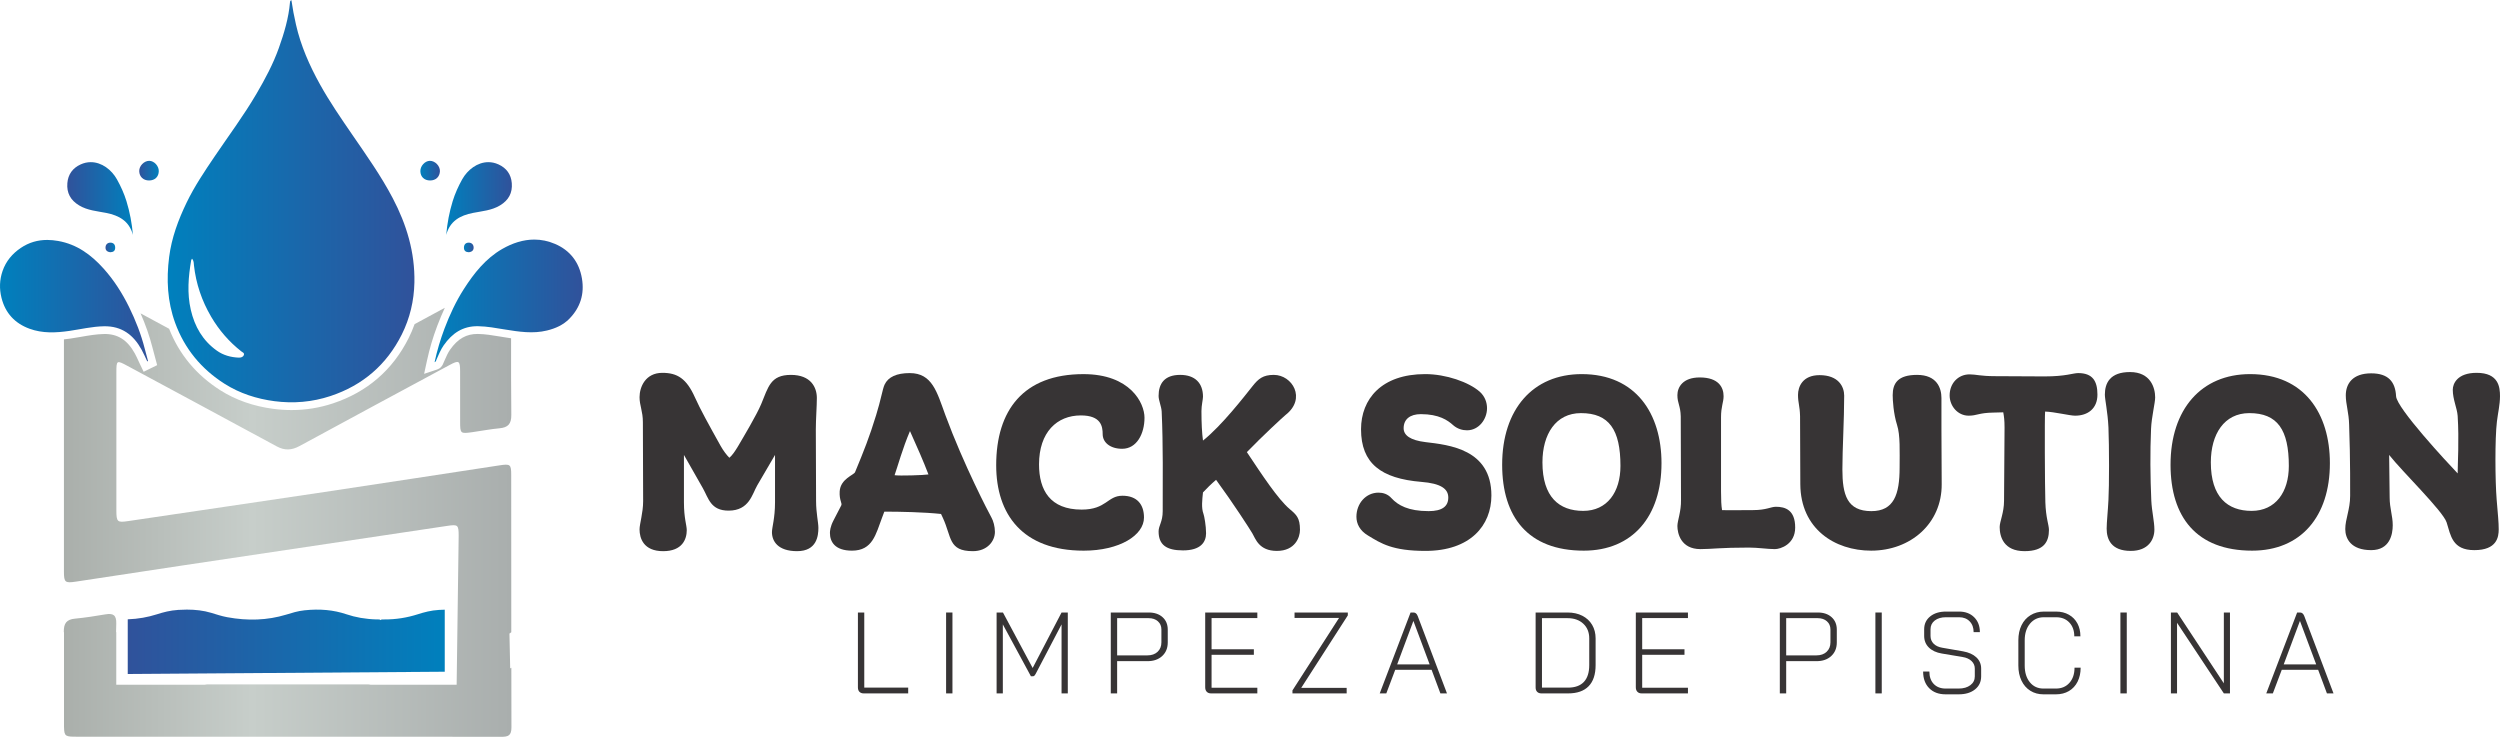 <?xml version="1.0" encoding="UTF-8"?>
<!DOCTYPE svg PUBLIC "-//W3C//DTD SVG 1.1//EN" "http://www.w3.org/Graphics/SVG/1.1/DTD/svg11.dtd">
<!-- Creator: CorelDRAW 2021 (64 Bit) -->
<svg xmlns="http://www.w3.org/2000/svg" xml:space="preserve" width="2076px" height="612px" version="1.1" style="shape-rendering:geometricPrecision; text-rendering:geometricPrecision; image-rendering:optimizeQuality; fill-rule:evenodd; clip-rule:evenodd"
viewBox="0 0 2061.63 607.49"
 xmlns:xlink="http://www.w3.org/1999/xlink"
 xmlns:xodm="http://www.corel.com/coreldraw/odm/2003">
 <defs>
  <style type="text/css">
   <![CDATA[
    .fil0 {fill:#373435;fill-rule:nonzero}
    .fil11 {fill:url(#id0)}
    .fil9 {fill:url(#id1)}
    .fil10 {fill:url(#id2)}
    .fil1 {fill:url(#id3)}
    .fil7 {fill:url(#id4)}
    .fil2 {fill:url(#id5)}
    .fil4 {fill:url(#id6)}
    .fil3 {fill:url(#id7)}
    .fil8 {fill:url(#id8)}
    .fil6 {fill:url(#id9)}
    .fil5 {fill:url(#id10)}
   ]]>
  </style>
  <linearGradient id="id0" gradientUnits="userSpaceOnUse" x1="366.76" y1="529.5" x2="105.34" y2="529.5">
   <stop offset="0" style="stop-opacity:1; stop-color:#0080BD"/>
   <stop offset="1" style="stop-opacity:1; stop-color:#30529B"/>
  </linearGradient>
  <linearGradient id="id1" gradientUnits="userSpaceOnUse" xlink:href="#id0" x1="94.94" y1="203.92" x2="87.1" y2="203.92">
  </linearGradient>
  <linearGradient id="id2" gradientUnits="userSpaceOnUse" x1="52.7" y1="430.58" x2="421.74" y2="430.58">
   <stop offset="0" style="stop-opacity:1; stop-color:#AAAFAB"/>
   <stop offset="0.42" style="stop-opacity:1; stop-color:#C7CECA"/>
   <stop offset="1" style="stop-opacity:1; stop-color:#A9AEAD"/>
  </linearGradient>
  <linearGradient id="id3" gradientUnits="userSpaceOnUse" xlink:href="#id0" x1="139.45" y1="165.25" x2="341.3" y2="165.25">
  </linearGradient>
  <linearGradient id="id4" gradientUnits="userSpaceOnUse" xlink:href="#id0" x1="109.63" y1="163.58" x2="56.03" y2="163.58">
  </linearGradient>
  <linearGradient id="id5" gradientUnits="userSpaceOnUse" xlink:href="#id0" x1="0.63" y1="247.8" x2="122.07" y2="247.8">
  </linearGradient>
  <linearGradient id="id6" gradientUnits="userSpaceOnUse" xlink:href="#id0" x1="367.96" y1="163.58" x2="421.56" y2="163.58">
  </linearGradient>
  <linearGradient id="id7" gradientUnits="userSpaceOnUse" xlink:href="#id0" x1="358.37" y1="247.99" x2="478.99" y2="247.99">
  </linearGradient>
  <linearGradient id="id8" gradientUnits="userSpaceOnUse" xlink:href="#id0" x1="130.88" y1="140.59" x2="114.92" y2="140.59">
  </linearGradient>
  <linearGradient id="id9" gradientUnits="userSpaceOnUse" xlink:href="#id0" x1="382.64" y1="203.92" x2="390.49" y2="203.92">
  </linearGradient>
  <linearGradient id="id10" gradientUnits="userSpaceOnUse" xlink:href="#id0" x1="346.71" y1="140.59" x2="362.67" y2="140.59">
  </linearGradient>
 </defs>
 <g id="Camada_x0020_1">
  <path class="fil0" d="M673.62 328.05c0,6.77 -0.85,17.57 -0.85,26.03l0.21 59.04c0,9.73 1.91,17.56 1.91,22.01 0,6.56 -1.27,19.25 -17.57,19.25 -15.87,0 -20.73,-8.25 -20.73,-15.66 0,-4.02 2.53,-11.42 2.53,-24.55l0 -39.14 -14.6 24.97c-4.23,7.19 -6.56,20.95 -23.7,20.95 -14.81,0 -16.5,-10.16 -21.16,-18.41l-15.65 -27.51 0 39.14c0,13.13 2.32,18.84 2.32,22.86 0,7.41 -3.59,17.35 -19.46,17.35 -16.3,0 -19.47,-10.79 -19.47,-17.99 0,-4.44 2.96,-13.54 2.96,-23.27l-0.21 -65.17c0,-8.89 -2.75,-13.76 -2.75,-20.53 0,-8.47 4.87,-20.1 18.83,-20.1 12.28,0 19.89,4.65 26.88,20.31 4.23,9.52 11.63,22.86 20.94,39.57 2.33,4.23 5.29,8.04 7.41,10.16 2.33,-1.91 4.65,-5.29 7.19,-9.53 4.45,-7.61 15.24,-25.6 19.05,-34.7 5.92,-14.18 7.62,-24.12 24.55,-24.12 16.5,0 21.37,10.37 21.37,19.04z"/>
  <path class="fil0" d="M765.65 391.11c-4.02,-10.58 -9.52,-23.06 -15.24,-35.76 -6.13,14.39 -9.94,28.57 -12.69,36.39 3.81,0.64 24.34,0 27.93,-0.63zm36.61 63.27c-20.32,0 -17.35,-11.64 -24.76,-27.51l-1.48 -3.17c-13.96,-1.49 -33.64,-1.91 -46.76,-1.91l-1.91 5.08c-5.08,13.33 -7.62,27.09 -24.75,27.09 -14.18,0 -18.2,-7.41 -18.2,-14.6 0,-1.49 0.21,-5.08 2.96,-10.37l6.35 -12.27c1.06,-1.91 -1.69,-4.03 -1.27,-11.65 0.63,-10.36 11.85,-13.54 12.69,-15.86 7.2,-17.35 11.86,-28.99 17.36,-46.98 4.02,-12.91 5.28,-21.58 6.98,-25.18 2.96,-6.34 9.95,-9.52 20.74,-9.52 18.62,0 22.43,15.66 29.41,34.7 15.24,41.26 35.97,80.83 37.88,84.22 1.69,2.96 2.96,7.62 2.96,12.06 0,7.62 -6.35,15.87 -18.2,15.87z"/>
  <path class="fil0" d="M909.32 357.89c0,-6.35 -1.27,-15.45 -17.99,-15.45 -19.67,0 -34.49,13.76 -34.49,40.42 0,21.16 9.1,37.24 35.13,37.24 20.52,0 21.16,-11.43 33.64,-11.43 12.28,0 17.78,7.41 17.78,17.99 0,14.6 -20.1,27.3 -49.73,27.3 -50.57,0 -72.15,-30.05 -72.15,-70.47 0,-45.28 22.42,-75.11 71.94,-75.11 38.51,0 50.36,23.7 50.36,35.97 0,13.12 -6.35,25.6 -18.41,25.6 -9.94,0 -16.08,-5.29 -16.08,-12.06z"/>
  <path class="fil0" d="M994.59 439.57c0,7.41 -4.45,14.18 -19.05,14.18 -13.75,0 -20.1,-4.66 -20.1,-15.66 0,-4.87 3.39,-7.83 3.39,-16.72 0,-23.91 0.42,-54.59 -0.85,-82.1 -0.21,-4.23 -2.54,-9.1 -2.54,-12.91 0,-9.94 4.66,-17.35 17.78,-17.35 12.27,0 18.83,6.77 18.83,17.99 0,2.32 -1.27,6.98 -1.27,11.85 0,9.94 0.42,18.19 1.27,24.33 15.44,-12.27 34.28,-36.61 40.84,-44.86 4.86,-6.14 8.67,-9.31 17.56,-9.31 15.24,0 27.09,19.47 9.74,33.01 -2.12,1.69 -19.47,17.77 -31.96,30.68 12.7,19.05 25.6,38.73 35.34,46.98 5.5,4.65 8.46,7.19 8.46,17.14 0,6.13 -4.02,17.35 -19.04,17.35 -14.81,0 -17.56,-9.95 -20.31,-14.6 -2.12,-3.6 -15.45,-24.34 -29.84,-44.02 -4.02,3.39 -8.04,7.41 -10.79,10.37 -0.64,6.14 -1.48,12.7 0.42,17.78 0.64,1.69 2.12,9.73 2.12,15.87z"/>
  <path class="fil0" d="M1178.03 421.37c11.43,0 16.3,-4.02 16.3,-11.22 0,-7.19 -6.14,-11.63 -22.22,-12.9 -33.22,-2.75 -49.73,-15.24 -49.73,-43.38 0,-24.97 16.93,-45.5 52.9,-45.5 17.14,0 35.98,6.56 45.08,14.6 4.23,3.82 5.92,8.89 5.92,13.54 0,9.1 -6.77,18.21 -16.5,18.21 -3.6,0 -7.83,-1.07 -11.43,-4.23 -4.45,-4.03 -11.64,-9.1 -26.66,-9.1 -8.89,0 -14.18,4.22 -14.18,11.63 0,5.93 5.71,9.95 17.98,11.43 19.26,2.33 54.39,5.71 54.39,44.01 0,24.76 -17.36,45.71 -54.39,45.71 -27.29,0 -36.6,-6.14 -47.39,-12.7 -6.78,-4.02 -9.53,-9.73 -9.53,-15.45 0,-11 7.84,-19.89 18.2,-19.89 3.6,0 7.62,1.06 10.79,4.66 5.29,5.71 13.76,10.58 30.47,10.58z"/>
  <path class="fil0" d="M1271.98 381.17c0,28.56 13.75,39.99 33.64,39.99 19.69,0 30.69,-15.45 30.69,-37.03 0,-29.84 -9.31,-43.59 -32.59,-43.59 -20.74,0 -31.74,17.35 -31.74,40.63zm-33.22 1.9c0,-45.71 25.39,-74.7 65.59,-74.7 44.87,0 65.81,32.8 65.81,73.43 0,44.01 -23.91,72.16 -64.11,72.16 -45.92,0 -67.29,-27.73 -67.29,-70.89z"/>
  <path class="fil0" d="M1421.36 326.57c0,5.08 -2.11,8.47 -2.11,17.35l0 60.94c0,6.99 0.21,12.07 0.85,15.66 2.32,0.21 20.52,0 25.6,0 11,0 14.6,-2.75 18.83,-2.75 7.83,0 15.87,2.75 15.87,17.14 0,13.76 -12.06,17.78 -16.72,17.78 -6.13,0 -13.96,-1.27 -21.37,-1.27 -23.91,0 -30.68,1.27 -39.99,1.27 -16.29,0 -19.05,-13.12 -19.05,-19.05 0,-4.44 3.18,-11.85 2.97,-21.58l-0.21 -68.77c-0.21,-8.89 -2.76,-10.79 -2.76,-17.57 0,-6.55 4.45,-14.6 18.42,-14.6 15.65,0 19.67,8.26 19.67,15.45z"/>
  <path class="fil0" d="M1520.81 326.15c0,19.89 -1.48,44.01 -1.48,60.73 0,20.95 3.81,34.49 23.91,34.49 18.62,0 23.28,-13.75 23.28,-35.97 0,-13.12 0.63,-26.67 -2.12,-35.13 -2.96,-9.31 -3.59,-20.52 -3.59,-24.54 0,-9.74 4.22,-16.72 20.1,-16.72 16.29,0 20.1,10.79 20.1,19.04l0 25.82c0,14.17 0.21,39.15 0.21,45.28 0.21,32.38 -25.6,54.81 -58.19,54.81 -30.05,0 -58.19,-17.99 -58.4,-54.81l-0.21 -56.07c-0.22,-8.89 -1.69,-10.79 -1.69,-17.57 0,-6.77 3.8,-16.29 17.76,-16.29 15.66,0 20.32,9.52 20.32,16.93z"/>
  <path class="fil0" d="M1624.27 308.59c5.29,0 8.89,1.48 20.95,1.48l40.84 0.21c17.57,0 23.49,-2.75 27.72,-2.75 12.06,0 15.87,6.77 15.87,17.77 0,11.43 -7.83,17.36 -18.41,17.36 -4.44,0 -17.14,-3.18 -24.75,-3.39 -0.43,3.6 -0.22,62 0.21,74.7 0.42,13.11 2.96,18.83 2.96,22.85 0,9.52 -3.81,17.56 -20.11,17.56 -17.14,0 -20.52,-11.85 -20.52,-19.89 0,-4.44 3.6,-11.85 3.6,-21.58l0.42 -60.31c0,-6.35 -0.42,-9.1 -1.06,-12.7l-8.25 0.22c-12.06,0.21 -13.33,2.54 -20.31,2.54 -8.89,0 -15.66,-7.84 -15.66,-16.72 0,-9.95 6.98,-17.35 16.5,-17.35z"/>
  <path class="fil0" d="M1737.26 435.76c0,-5.08 1.06,-14.81 1.48,-23.7 0.64,-11 0.64,-44.23 0,-59.67 -0.63,-13.12 -2.96,-23.07 -2.96,-27.09 0,-9.52 4.23,-18.62 20.73,-18.62 16.94,0 20.75,12.91 20.75,20.95 0,4.44 -2.97,16.08 -3.39,25.81 -0.85,19.69 -0.64,39.57 0.21,59.25 0.42,8.89 2.54,17.14 2.54,23.92 0,8.04 -4.87,17.56 -19.47,17.56 -16.29,0 -19.89,-9.73 -19.89,-18.41z"/>
  <path class="fil0" d="M1823.17 381.17c0,28.56 13.75,39.99 33.64,39.99 19.68,0 30.68,-15.45 30.68,-37.03 0,-29.84 -9.3,-43.59 -32.59,-43.59 -20.73,0 -31.73,17.35 -31.73,40.63zm-33.23 1.9c0,-45.71 25.39,-74.7 65.6,-74.7 44.86,0 65.81,32.8 65.81,73.43 0,44.01 -23.91,72.16 -64.12,72.16 -45.91,0 -67.29,-27.73 -67.29,-70.89z"/>
  <path class="fil0" d="M1938.05 408.89c0,0 0.22,-31.11 -0.84,-58.83 -0.21,-9.73 -2.75,-16.93 -2.75,-24.12 0,-9.74 5.71,-18.2 20.94,-18.2 14.18,0 19.89,6.98 20.53,18.83 0.43,9.74 41.9,54.38 50.79,63.69 0,-8.25 1.27,-27.08 0,-47.39 -0.43,-6.35 -4.03,-13.55 -4.03,-21.59 0,-5.08 3.81,-13.96 19.68,-13.96 18.2,0 19.26,11.85 19.26,19.25 0,6.99 -1.69,13.76 -2.54,20.95 -1.69,13.97 -1.48,48.88 -0.21,64.33 1.06,13.12 1.69,18.41 1.69,24.54 0,6.35 -1.48,17.14 -20.1,17.14 -18.2,0 -19.47,-12.06 -22.85,-22.85 -2.96,-9.31 -36.61,-41.9 -47.4,-55.65l0.42 35.12c0,8.89 2.54,15.03 2.54,22.86 0,7.41 -2.33,20.52 -17.78,20.52 -16.71,0 -21.36,-9.52 -21.36,-17.35 0,-8.25 4.01,-16.29 4.01,-27.29z"/>
  <path class="fil0" d="M708.77 570.4c-0.86,-0.86 -1.29,-2.09 -1.29,-3.68l0 -61.75 5.24 0 0 61.94 36.22 0 0 4.77 -36.6 0c-1.53,0 -2.72,-0.43 -3.57,-1.28z"/>
  <polygon class="fil0" points="780.2,504.97 785.44,504.97 785.44,571.68 780.2,571.68 "/>
  <path class="fil0" d="M821.85 504.97l5.24 0 24.49 45.75 23.83 -45.75 5.15 0 0 66.71 -5.15 0 0 -56.9 -21.25 40.6c-0.45,0.83 -0.85,1.4 -1.19,1.72 -0.36,0.31 -0.75,0.47 -1.2,0.47l-1.62 0 -23.16 -42.79 0 56.9 -5.14 0 0 -66.71z"/>
  <path class="fil0" d="M946.22 540.32c3.49,0 6.29,-0.98 8.39,-2.95 2.09,-1.97 3.14,-4.57 3.14,-7.81l0 -10.58c0,-2.8 -0.97,-5.05 -2.9,-6.77 -1.94,-1.72 -4.47,-2.58 -7.58,-2.58l-26.02 0 0 30.69 24.97 0zm-30.21 -35.35l31.35 0c4.7,0 8.49,1.28 11.35,3.85 2.86,2.58 4.28,6 4.28,10.25l0 10.58c0,4.64 -1.52,8.37 -4.57,11.2 -3.05,2.83 -7.09,4.24 -12.1,4.24l-25.07 0 0 26.59 -5.24 0 0 -66.71z"/>
  <path class="fil0" d="M995.16 570.34c-0.86,-0.88 -1.29,-2.12 -1.29,-3.71l0 -61.66 42.99 0 0 4.57 -37.74 0 0 25.73 34.88 0 0 4.58 -34.88 0 0 27.16 37.74 0 0 4.67 -38.13 0c-1.52,0 -2.71,-0.44 -3.57,-1.34z"/>
  <polygon class="fil0" points="1065.83,569.2 1104.24,509.45 1067.55,509.45 1067.55,504.97 1111.48,504.97 1111.48,507.35 1073.07,567.1 1110.53,567.1 1110.53,571.68 1065.83,571.68 "/>
  <path class="fil0" d="M1152.18 547.76l26.78 0 -13.35 -35.74 -0.09 0 -13.34 35.74zm28.4 4.48l-30.02 0 -7.34 19.44 -5.43 0 25.44 -66.71 2.48 0c1.53,0 2.67,0.98 3.43,2.95l24.11 63.76 -5.42 0 -7.25 -19.44z"/>
  <path class="fil0" d="M1293.04 566.92c5.78,0 10.15,-1.58 13.11,-4.72 2.95,-3.15 4.42,-7.77 4.42,-13.87l0 -22.01c0,-5.02 -1.63,-9.06 -4.9,-12.11 -3.27,-3.05 -7.61,-4.58 -13.01,-4.58l-21.07 0 0 57.29 21.45 0zm-25.4 3.48c-0.86,-0.86 -1.29,-2.06 -1.29,-3.58l0 -61.85 26.4 0c4.58,0 8.61,0.89 12.11,2.67 3.49,1.78 6.19,4.28 8.1,7.52 1.9,3.24 2.86,6.96 2.86,11.16l0 22.01c0,7.69 -1.92,13.51 -5.77,17.44 -3.84,3.94 -9.48,5.91 -16.92,5.91l-21.92 0c-1.52,0 -2.71,-0.43 -3.57,-1.28z"/>
  <path class="fil0" d="M1350.27 570.34c-0.86,-0.88 -1.29,-2.12 -1.29,-3.71l0 -61.66 42.99 0 0 4.57 -37.74 0 0 25.73 34.88 0 0 4.58 -34.88 0 0 27.16 37.74 0 0 4.67 -38.12 0c-1.53,0 -2.72,-0.44 -3.58,-1.34z"/>
  <path class="fil0" d="M1497.95 540.32c3.49,0 6.29,-0.98 8.38,-2.95 2.1,-1.97 3.15,-4.57 3.15,-7.81l0 -10.58c0,-2.8 -0.97,-5.05 -2.91,-6.77 -1.94,-1.72 -4.46,-2.58 -7.58,-2.58l-26.01 0 0 30.69 24.97 0zm-30.22 -35.35l31.36 0c4.7,0 8.48,1.28 11.34,3.85 2.86,2.58 4.29,6 4.29,10.25l0 10.58c0,4.64 -1.52,8.37 -4.57,11.2 -3.05,2.83 -7.09,4.24 -12.11,4.24l-25.06 0 0 26.59 -5.25 0 0 -66.71z"/>
  <polygon class="fil0" points="1546.55,504.97 1551.79,504.97 1551.79,571.68 1546.55,571.68 "/>
  <path class="fil0" d="M1590.92 567.39c-3.34,-3.37 -5.01,-7.94 -5.01,-13.72l5.15 0c0,4.32 1.2,7.73 3.62,10.24 2.41,2.51 5.69,3.77 9.81,3.77l10.68 0c4,0 7.23,-0.93 9.67,-2.77 2.45,-1.84 3.68,-4.25 3.68,-7.24l0 -6.48c0,-2.42 -0.9,-4.48 -2.68,-6.19 -1.78,-1.72 -4.26,-2.83 -7.43,-3.34l-17.06 -2.86c-4.57,-0.76 -8.15,-2.42 -10.72,-4.96 -2.57,-2.54 -3.86,-5.72 -3.86,-9.53l0 -5.52c0,-4.39 1.65,-7.91 4.95,-10.58 3.3,-2.67 7.66,-4.01 13.06,-4.01l10.77 0c5.15,0 9.29,1.56 12.44,4.67 3.14,3.12 4.72,7.22 4.72,12.3l-5.15 0c0,-3.68 -1.1,-6.66 -3.29,-8.91 -2.19,-2.26 -5.1,-3.39 -8.72,-3.39l-10.77 0c-3.87,0 -6.97,0.91 -9.29,2.72 -2.32,1.81 -3.48,4.21 -3.48,7.2l0 5.52c0,2.54 0.86,4.67 2.57,6.39 1.72,1.72 4.13,2.83 7.24,3.34l16.98 2.95c4.69,0.83 8.36,2.48 11,4.96 2.63,2.47 3.96,5.56 3.96,9.24l0 6.48c0,4.45 -1.69,8.02 -5.06,10.72 -3.36,2.71 -7.84,4.05 -13.43,4.05l-10.87 0c-5.65,0 -10.15,-1.68 -13.48,-5.05z"/>
  <path class="fil0" d="M1674.31 569.49c-3.14,-1.97 -5.58,-4.75 -7.29,-8.34 -1.72,-3.59 -2.58,-7.73 -2.58,-12.44l0 -20.87c0,-4.7 0.88,-8.83 2.62,-12.39 1.75,-3.56 4.23,-6.32 7.44,-8.29 3.21,-1.97 6.88,-2.96 11,-2.96l10.11 0c3.94,0 7.43,0.86 10.48,2.58 3.05,1.71 5.4,4.11 7.05,7.19 1.66,3.09 2.48,6.63 2.48,10.63l-5.05 0c0,-4.7 -1.37,-8.5 -4.1,-11.39 -2.73,-2.89 -6.35,-4.34 -10.86,-4.34l-10.11 0c-4.7,0 -8.51,1.75 -11.43,5.24 -2.92,3.5 -4.39,8.08 -4.39,13.73l0 20.87c0,5.72 1.42,10.31 4.25,13.78 2.82,3.46 6.55,5.19 11.19,5.19l10.3 0c4.63,0 8.35,-1.57 11.15,-4.72 2.8,-3.15 4.19,-7.32 4.19,-12.53l5.05 0c0,4.38 -0.84,8.24 -2.52,11.58 -1.69,3.33 -4.07,5.91 -7.15,7.72 -3.08,1.81 -6.66,2.71 -10.72,2.71l-10.3 0c-4.06,0 -7.67,-0.98 -10.81,-2.95z"/>
  <polygon class="fil0" points="1748.6,504.97 1753.84,504.97 1753.84,571.68 1748.6,571.68 "/>
  <polygon class="fil0" points="1790.25,504.97 1795.4,504.97 1833.9,563.39 1833.9,504.97 1838.95,504.97 1838.95,571.68 1833.9,571.68 1795.3,513.45 1795.3,571.68 1790.25,571.68 "/>
  <path class="fil0" d="M1883.27 547.76l26.78 0 -13.35 -35.74 -0.09 0 -13.34 35.74zm28.4 4.48l-30.02 0 -7.34 19.44 -5.43 0 25.45 -66.71 2.47 0c1.52,0 2.67,0.98 3.43,2.95l24.11 63.76 -5.43 0 -7.24 -19.44z"/>
  <path class="fil1" d="M239.15 1.64c-1.09,13.09 -4.84,25.57 -9.21,37.83 -4.71,13.24 -11.35,25.61 -18.44,37.72 -10.47,17.9 -22.88,34.51 -34.48,51.66 -8.32,12.3 -16.63,24.64 -23.08,37.98 -6.88,14.26 -12.43,29.03 -14.46,45.03 -2.35,18.53 -1.45,36.67 4.95,54.24 7.78,21.35 21.62,38.09 40.76,50.24 12.51,7.94 26.46,12.41 41.05,14.34 15.66,2.07 31.26,0.76 46.29,-4.23 26.53,-8.8 46.31,-25.78 58.81,-50.77 6.7,-13.4 10.1,-27.86 10.4,-42.91 0.5,-24.83 -6.43,-47.72 -17.9,-69.55 -9.67,-18.41 -21.66,-35.29 -33.38,-52.34 -9.29,-13.53 -18.6,-27.04 -26.57,-41.39 -8.66,-15.58 -15.81,-31.78 -19.8,-49.29 -1.5,-6.61 -2.79,-13.24 -3.78,-20.2 -1.13,0.5 -1.11,1.11 -1.16,1.64zm-42.34 293.14c-6.47,-0.28 -12.62,-1.95 -17.89,-5.69 -11.72,-8.3 -18.39,-19.89 -21.59,-33.8 -3.14,-13.67 -2,-27.21 0.33,-40.79 0.05,-0.3 0.29,-0.57 0.69,-1.31 1.59,1.78 1.4,3.73 1.59,5.42 1.68,15.19 6.49,29.35 14.21,42.48 6.47,11.03 14.73,20.59 24.83,28.52 1,0.79 2.78,1.32 2.11,3.03 -0.65,1.68 -2.29,2.14 -3.91,2.14 -0.13,0 -0.25,0 -0.37,0z"/>
  <path class="fil2" d="M39.07 197.73l-0.14 0c-7.7,0 -14.99,1.99 -21.77,6.57 -6.99,4.72 -12.26,10.93 -15.06,19.07 -2.5,7.28 -2.73,14.59 -0.89,22.02 3.13,12.67 11.06,21.13 23.11,25.55 10.69,3.92 21.76,3.41 32.86,1.8 9.5,-1.38 18.84,-3.65 28.54,-3.82 14.65,-0.27 24.3,7.06 31.01,19.26 1.74,3.14 3.14,6.46 4.69,9.7 0.21,-0.11 0.43,-0.22 0.64,-0.32 -0.86,-3.26 -1.77,-6.52 -2.61,-9.79 -3.07,-12.11 -7.59,-23.72 -13.09,-34.86 -5.61,-11.35 -12.39,-22.04 -20.93,-31.55 -10.23,-11.39 -21.95,-20.03 -37.47,-22.79 -3.02,-0.54 -5.98,-0.83 -8.89,-0.84z"/>
  <path class="fil3" d="M414.09 205.21c-13.61,7.85 -23.26,20.03 -31.61,33.08 -6.54,10.22 -11.64,21.22 -15.94,32.58 -3.39,8.98 -6.1,18.15 -8.17,27.68 1.23,-0.41 1.25,-1.44 1.59,-2.2 1.8,-4.02 3.39,-8.12 5.97,-11.77 6.9,-9.83 15.61,-15.91 28.28,-15.71 7.56,0.12 14.85,1.53 22.2,2.71 11.54,1.86 23.02,3.68 34.67,0.83 6.96,-1.7 13.37,-4.52 18.39,-9.65 9.06,-9.25 12.6,-20.35 10.42,-33.26 -2.28,-13.5 -9.88,-23.2 -22.11,-28.46 -5.76,-2.48 -11.51,-3.61 -17.19,-3.61 -9.12,0 -18.05,2.91 -26.5,7.78z"/>
  <path class="fil4" d="M402.86 133.59l-0.13 0c-9.01,0 -17.17,6.27 -21.59,14.18 -3.17,5.68 -5.88,11.67 -7.83,17.97 -2.8,9.08 -4.51,18.35 -5.35,27.83 3.1,-11.42 11.38,-16.01 22.04,-18.12 7.59,-1.5 15.43,-2.01 22.38,-6.22 7.06,-4.27 10.33,-10.28 9.67,-18.35 -0.59,-7.23 -4.38,-12.44 -11,-15.45 -2.76,-1.25 -5.51,-1.82 -8.19,-1.84z"/>
  <path class="fil5" d="M354.54 132.49l-0.01 0 -0.01 0 -0.01 0 -0.01 0 -0.01 0 -0.01 0 -0.01 0 -0.11 0.01c-3.98,0.11 -7.76,4.27 -7.71,8.47 0.06,4.69 3.2,7.71 8.02,7.72 4.73,0.01 7.98,-3.07 8.11,-7.69 0.11,-4.3 -3.99,-8.51 -8.24,-8.51z"/>
  <path class="fil6" d="M386.37 199.96c-2.48,0.08 -3.83,1.7 -3.78,4.28 0.06,2.53 1.54,3.57 4.14,3.64 2.17,-0.3 3.96,-1.38 3.85,-4.01 -0.1,-2.45 -1.72,-3.91 -4.04,-3.91 -0.06,0 -0.12,0 -0.17,0z"/>
  <path class="fil7" d="M74.86 133.59l-0.13 0c-2.68,0.02 -5.43,0.59 -8.19,1.84 -6.62,3.01 -10.41,8.22 -11,15.45 -0.66,8.07 2.61,14.08 9.67,18.35 6.95,4.21 14.8,4.72 22.37,6.22 10.67,2.11 18.95,6.7 22.05,18.12 -0.85,-9.48 -2.55,-18.75 -5.35,-27.83 -1.95,-6.3 -4.66,-12.29 -7.84,-17.97 -4.41,-7.91 -12.56,-14.18 -21.58,-14.18z"/>
  <path class="fil8" d="M123.13 132.49l-0.02 0 -0.01 0 -0.01 0 -0.01 0 -0.01 0 -0.01 0 -0.01 0c-4.25,0 -8.35,4.21 -8.24,8.51 0.12,4.62 3.38,7.7 8.11,7.69 4.81,-0.01 7.95,-3.03 8.02,-7.72 0.05,-4.2 -3.74,-8.36 -7.71,-8.47l-0.1 -0.01z"/>
  <path class="fil9" d="M87.01 203.87c-0.11,2.63 1.68,3.71 3.84,4.01 2.61,-0.07 4.09,-1.11 4.14,-3.64 0.06,-2.58 -1.29,-4.2 -3.77,-4.28 -0.06,0 -0.12,0 -0.17,0 -2.32,0 -3.94,1.46 -4.04,3.91z"/>
  <path class="fil10" d="M341.9 267.17c-1.39,3.87 -2.99,7.67 -4.85,11.38 -13.22,26.44 -34.25,44.6 -62.51,53.97 -11.02,3.66 -22.45,5.5 -34.12,5.5 -4.97,0 -9.98,-0.33 -15.02,-1 -16.37,-2.16 -31.06,-7.3 -43.63,-15.28 -19.76,-12.54 -33.97,-29.6 -42.3,-50.75 -7.85,-4.24 -15.7,-8.48 -23.56,-12.72 4.13,9.39 7.41,18.75 9.74,27.92 0.57,2.22 1.17,4.43 1.77,6.64l2.18 8.15 -11.15 5.48 -2.8 -5.82c-0.5,-1.05 -0.98,-2.1 -1.47,-3.16 -1.01,-2.19 -1.96,-4.26 -3.04,-6.22 -6.11,-11.08 -14.19,-16.17 -25.3,-15.95 -6.31,0.11 -12.51,1.19 -19.07,2.33 -2.88,0.5 -5.77,1.01 -8.67,1.42 -1.74,0.26 -3.55,0.48 -5.38,0.68 -0.03,63.88 -0.05,127.76 0,191.64 0,8.81 1.05,9.47 9.9,8.12 29.28,-4.47 58.58,-8.93 87.87,-13.32 72.72,-10.89 145.45,-21.71 218.16,-32.62 8.95,-1.34 9.58,-0.99 9.59,8.15l-1.67 122.81 -72.65 0c0.61,-0.09 1.22,-0.17 1.83,-0.27 -45.65,-0.04 -91.29,-0.04 -136.92,0.01 0.57,0.1 1.16,0.17 1.73,0.26l-74.68 0 0 -43.37 -0.16 0c0.04,-2.34 0.08,-4.68 0.16,-7.01 0.23,-7.13 -2.62,-8.72 -8.94,-7.64 -8.35,1.42 -16.73,2.74 -25.15,3.54 -6.96,0.67 -9.26,3.92 -9.17,10.82 0,0.1 0,0.19 0,0.29 0.05,0.03 0.1,0.07 0.15,0.1l0 78.44 0.03 0c0.16,7.64 1.36,7.71 11.04,7.71 57.98,0.01 115.96,0.01 173.94,0.01 58.51,0 117.02,-0.06 175.53,0.08 5.73,0.01 8.48,-0.98 8.45,-7.8 -0.06,-16.39 -0.06,-32.78 -0.08,-49.17 -0.32,0.2 -0.63,0.38 -0.95,0.58l-0.61 -28.76c0.5,-0.37 1.02,-0.72 1.51,-1.09 -0.03,-43.22 -0.03,-86.43 -0.06,-129.65 0,-8.87 -0.73,-9.34 -9.81,-7.95 -48.1,7.33 -96.2,14.74 -144.32,21.96 -53.87,8.07 -107.76,15.95 -161.64,23.96 -9.04,1.34 -9.82,0.8 -9.83,-8.84 -0.02,-37.86 -0.02,-75.72 0,-113.58 0,-10.32 0.21,-10.38 9.28,-5.49 41,22.11 82.04,44.12 122.99,66.33 6.5,3.52 12.3,3.22 18.73,-0.27 41.15,-22.37 82.41,-44.55 123.65,-66.77 7.92,-4.27 8.78,-3.76 8.81,5.19 0.04,13.76 -0.01,27.53 0.02,41.3 0.02,10.12 0.13,10.21 10.38,8.77 7.34,-1.02 14.63,-2.48 21.99,-3.14 7.09,-0.64 9.92,-3.54 9.84,-11.06 -0.22,-21.05 -0.22,-42.12 -0.19,-63.17 -2.04,-0.31 -4.06,-0.62 -6.07,-0.95l-3.26 -0.53c-6.2,-1.03 -12.06,-2 -18.04,-2.1 -9.45,-0.1 -16.52,3.86 -22.95,12.99 -1.76,2.51 -3.06,5.48 -4.43,8.61l-0.93 2.1c-0.91,2.84 -2.74,4.77 -5.4,5.65l-10.64 3.54 2.37 -10.96c2.15,-9.87 4.91,-19.22 8.45,-28.58 2.01,-5.3 4.09,-10.25 6.26,-14.93 -8.31,4.49 -16.62,9 -24.93,13.49z"/>
  <path class="fil11" d="M105.34 510.58l0 45.1 261.42 -1.88 0 -51.16c-1.58,0.05 -3.17,0.1 -4.74,0.19 -6.62,0.38 -12.18,1.9 -17.55,3.61 -8.54,2.72 -17.8,4.36 -28.28,4.25 -0.73,0 -1.6,-0.1 -2.05,0.34 -0.07,0.08 -0.19,0.34 -0.45,0.09 -0.52,-0.51 -1.42,-0.48 -2.26,-0.45 -0.26,0.01 -0.51,0.02 -0.74,0.01 -9.29,-0.23 -17.66,-1.76 -25.06,-4.27 -10.51,-3.57 -21.93,-4.6 -34.46,-3.26 -5.73,0.6 -10.48,2.15 -15.29,3.61 -15.42,4.68 -31.67,5.21 -48.55,2.07 -4.72,-0.87 -8.86,-2.3 -13.14,-3.59 -6.27,-1.89 -13.04,-2.67 -20.13,-2.67 -2.32,0 -4.67,0.09 -7.05,0.24 -6.68,0.43 -12.32,1.93 -17.73,3.67 -7.29,2.33 -15.2,3.78 -23.94,4.1z"/>
 </g>
</svg>
